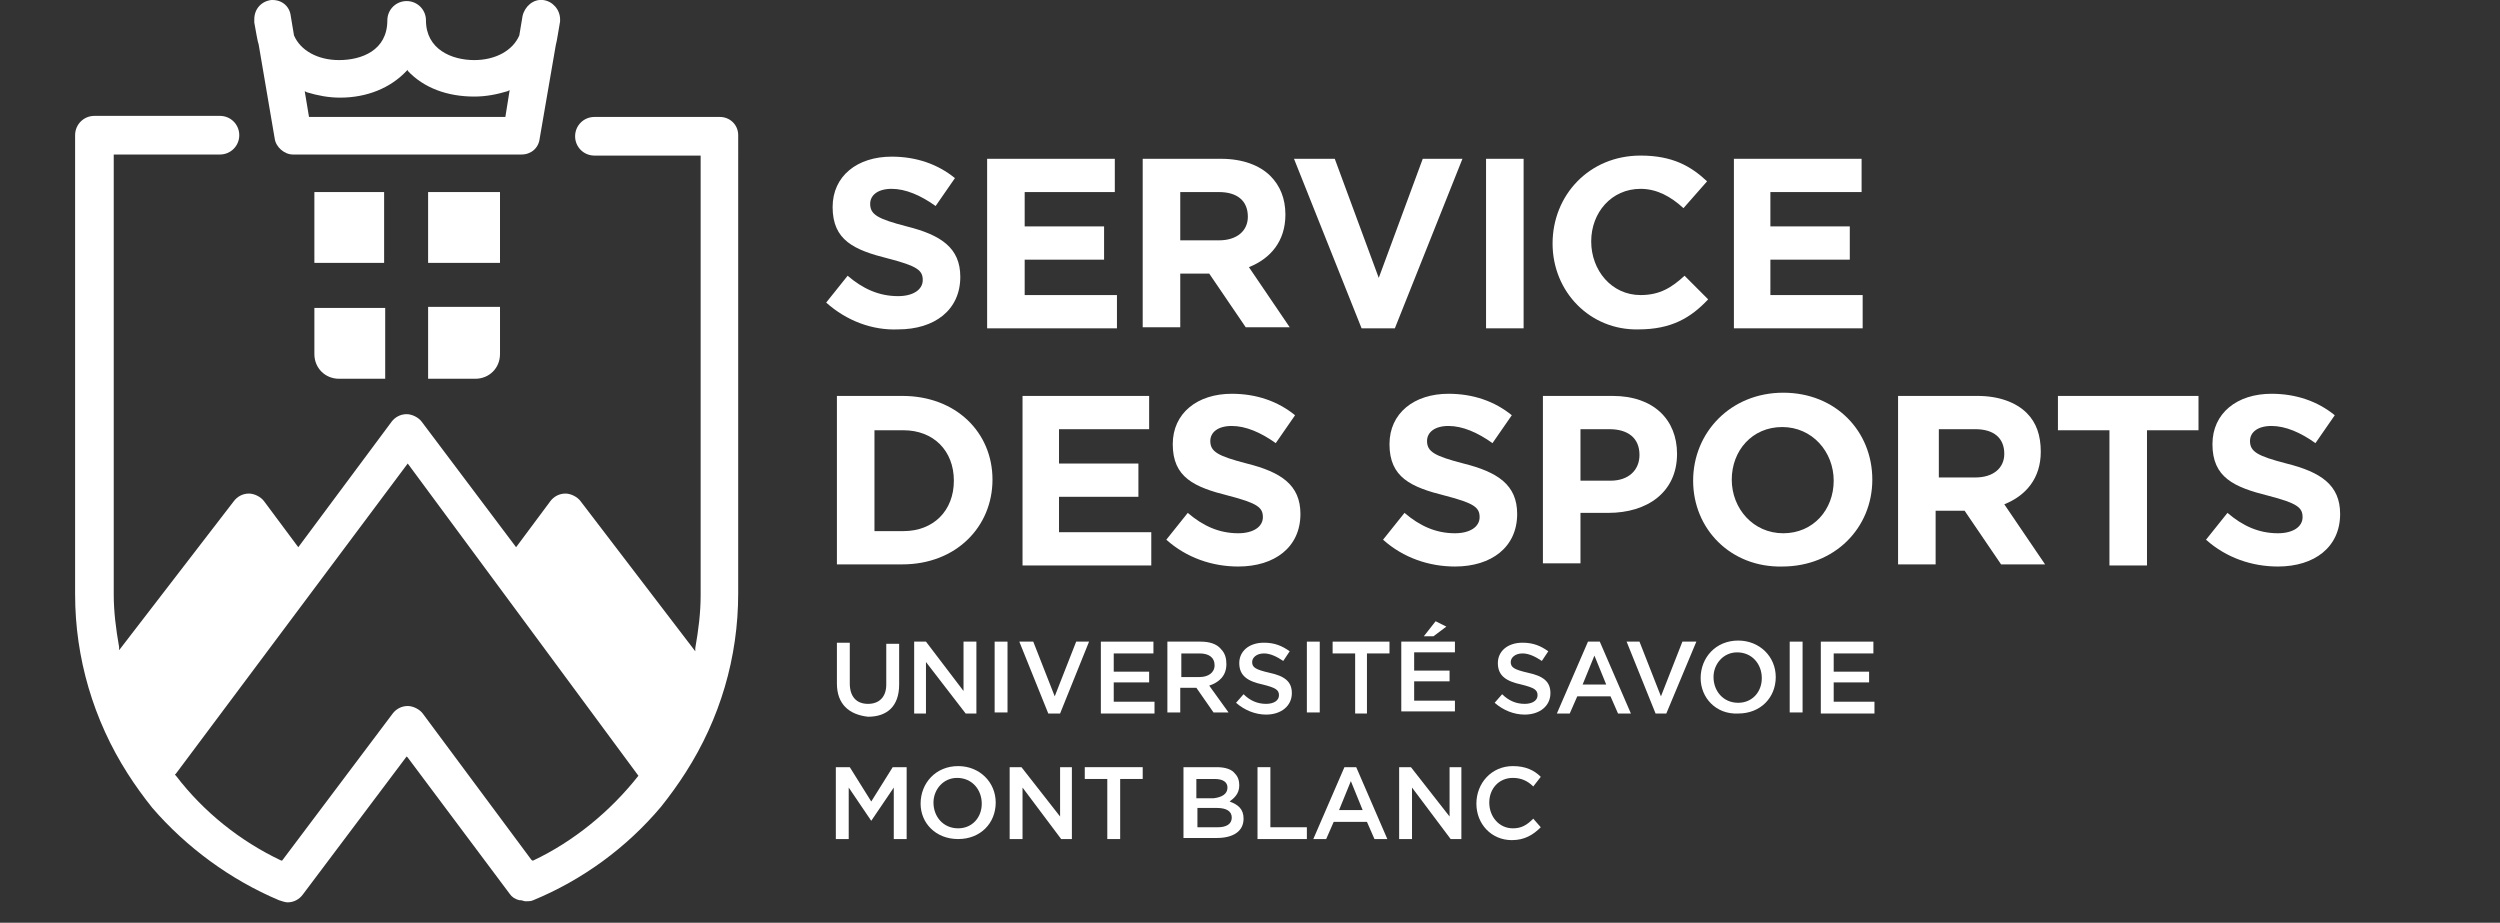 <?xml version="1.0" encoding="utf-8"?>
<!-- Generator: Adobe Illustrator 27.0.1, SVG Export Plug-In . SVG Version: 6.00 Build 0)  -->
<svg version="1.1" id="Calque_1" xmlns="http://www.w3.org/2000/svg" xmlns:xlink="http://www.w3.org/1999/xlink" x="0px" y="0px"
	 viewBox="0 0 233 86" style="enable-background:new 0 0 233 86;" xml:space="preserve">
<rect x="0" y="0" width="233" height="86" fill="#333333" stroke="none"/>
<style type="text/css">
	.st0{fill:#FFFFFF;}
</style>
<g>
	<path class="st0" d="M29.3,28.6V33c0,1.3,1,2.3,2.3,2.3h4.3v-6.6H29.3z"/>
	<path class="st0" d="M39.9,35.3h4.4c1.3,0,2.3-1,2.3-2.3v-4.4h-6.7V35.3z"/>
	<polygon class="st0" points="35.8,17.9 32.3,17.9 31.5,17.9 29.3,17.9 29.3,20.2 29.3,21.8 29.3,24.5 35.8,24.5 	"/>
	<polygon class="st0" points="46.6,24.5 46.6,20.2 46.6,20.2 46.6,17.9 44.3,17.9 43.6,17.9 39.9,17.9 39.9,24.5 	"/>
	<path class="st0" d="M67.1,10.9H55.4c-1,0-1.8,0.8-1.8,1.8c0,1,0.8,1.8,1.8,1.8h9.9v41c0,1.6-0.2,3.2-0.5,4.9l0,0.3L54.1,46.7
		c-0.3-0.4-0.9-0.7-1.4-0.7c-0.6,0-1.1,0.3-1.4,0.7L48.1,51l-8.8-11.7c-0.3-0.4-0.9-0.7-1.4-0.7c-0.6,0-1.1,0.3-1.4,0.7L27.8,51
		l-3.2-4.3c-0.3-0.4-0.9-0.7-1.4-0.7c-0.6,0-1.1,0.3-1.4,0.7L11.1,60.6l0-0.3c-0.3-1.7-0.5-3.3-0.5-4.9v-41h9.9c1,0,1.8-0.8,1.8-1.8
		c0-1-0.8-1.8-1.8-1.8H8.8c-1,0-1.8,0.8-1.8,1.8v42.8c0,5.9,1.7,11.7,4.9,16.7c0.7,1.1,1.5,2.2,2.3,3.2C17.4,79,21.5,82,26,83.9
		c0.3,0.1,0.6,0.2,0.8,0.2c0.6,0,1.1-0.3,1.4-0.7l9.7-12.9l0.1,0.1l9.5,12.7c0.2,0.3,0.5,0.5,0.9,0.6l0.1,0c0.2,0,0.3,0.1,0.5,0.1
		c0.2,0,0.5,0,0.7-0.1c4.6-1.9,8.7-4.9,11.9-8.7c0.8-1,1.6-2.1,2.3-3.2c3.2-5,4.9-10.7,4.9-16.7V12.6C68.8,11.6,68,10.9,67.1,10.9
		 M59.5,72.3c-2.6,3.3-6,6.1-9.8,7.9l-0.1,0l-0.1-0.1L39.4,66.5c-0.3-0.4-0.9-0.7-1.4-0.7c-0.6,0-1.1,0.3-1.4,0.7L26.3,80.2l-0.1,0
		c-3.8-1.8-7.2-4.5-9.8-7.9l-0.1-0.1l0.1-0.1l21.6-28.9L48.2,57L59.5,72.3L59.5,72.3z"/>
	<path class="st0" d="M52.2,1.8c0-0.9-0.7-1.7-1.6-1.8c-0.9-0.1-1.7,0.6-1.9,1.5l-0.3,1.8c-0.6,1.4-2.2,2.3-4.2,2.3
		c-2.1,0-4.5-1-4.5-3.7c0-1-0.8-1.8-1.8-1.8c-1,0-1.8,0.8-1.8,1.8c0,2.8-2.4,3.7-4.5,3.7c-2,0-3.6-0.9-4.2-2.3l0,0l-0.3-1.8
		C27,0.6,26.3,0,25.4,0c0,0-0.1,0-0.1,0c-0.9,0.1-1.6,0.8-1.6,1.8c0,0.1,0,0.2,0,0.3c0.1,0.5,0.3,1.8,0.4,2c0,0,0,0,0,0l1.5,8.8
		c0.1,0.8,0.9,1.5,1.7,1.5h21.3c0.9,0,1.6-0.6,1.7-1.5l1.5-8.7c0,0,0,0,0,0c0.1-0.3,0.3-1.7,0.4-2.2C52.2,1.9,52.2,1.8,52.2,1.8
		 M47.1,10.9H28.8l-0.4-2.4l0.2,0.1c1,0.3,2,0.5,3.1,0.5c2.5,0,4.7-0.9,6.2-2.5l0.1-0.1L38,6.6C39.5,8.2,41.7,9,44.2,9
		c1.1,0,2.1-0.2,3.1-0.5l0.2-0.1L47.1,10.9z"/>
	<path class="st0" d="M78,63.7v-3.8h1.2v3.8c0,1.2,0.6,1.9,1.7,1.9c1,0,1.7-0.6,1.7-1.8v-3.8h1.2v3.8c0,2-1.1,3-2.9,3
		C79.1,66.6,78,65.6,78,63.7"/>
	<polygon class="st0" points="85.2,59.8 86.3,59.8 89.8,64.4 89.8,59.8 91,59.8 91,66.5 90,66.5 86.3,61.7 86.3,66.5 85.2,66.5 	"/>
	<rect x="92.7" y="59.8" class="st0" width="1.2" height="6.6"/>
	<polygon class="st0" points="95,59.8 96.3,59.8 98.3,64.9 100.3,59.8 101.5,59.8 98.8,66.5 97.7,66.5 	"/>
	<polygon class="st0" points="102.6,59.8 107.5,59.8 107.5,60.9 103.8,60.9 103.8,62.6 107.1,62.6 107.1,63.6 103.8,63.6 
		103.8,65.4 107.6,65.4 107.6,66.5 102.6,66.5 	"/>
	<path class="st0" d="M108.9,59.8h3c0.8,0,1.5,0.2,1.9,0.7c0.4,0.4,0.5,0.9,0.5,1.4v0c0,1.1-0.7,1.7-1.6,2l1.8,2.5h-1.4l-1.6-2.3
		h-1.5v2.3h-1.2V59.8z M111.8,63.1c0.8,0,1.4-0.4,1.4-1.1v0c0-0.7-0.5-1.1-1.4-1.1h-1.7v2.2H111.8z"/>
	<path class="st0" d="M115.2,65.5l0.7-0.8c0.6,0.6,1.3,0.9,2.1,0.9c0.7,0,1.2-0.3,1.2-0.8v0c0-0.5-0.3-0.7-1.5-1
		c-1.4-0.3-2.2-0.8-2.2-2v0c0-1.1,0.9-1.9,2.3-1.9c1,0,1.7,0.3,2.4,0.8l-0.6,0.9c-0.6-0.4-1.2-0.7-1.8-0.7c-0.7,0-1.1,0.4-1.1,0.8v0
		c0,0.5,0.3,0.7,1.6,1c1.4,0.3,2.1,0.8,2.1,1.9v0c0,1.2-1,2-2.4,2C117,66.6,116,66.2,115.2,65.5"/>
	<rect x="121.8" y="59.8" class="st0" width="1.2" height="6.6"/>
	<polygon class="st0" points="126.3,60.9 124.2,60.9 124.2,59.8 129.5,59.8 129.5,60.9 127.4,60.9 127.4,66.5 126.3,66.5 	"/>
	<path class="st0" d="M130.7,59.8h4.9v1h-3.8v1.7h3.3v1h-3.3v1.8h3.8v1h-5V59.8z M133.8,57.9l1,0.5l-1.2,0.9h-0.9L133.8,57.9z"/>
	<path class="st0" d="M139.3,65.5l0.7-0.8c0.6,0.6,1.3,0.9,2.1,0.9c0.7,0,1.2-0.3,1.2-0.8v0c0-0.5-0.3-0.7-1.5-1
		c-1.4-0.3-2.2-0.8-2.2-2v0c0-1.1,0.9-1.9,2.3-1.9c1,0,1.7,0.3,2.4,0.8l-0.6,0.9c-0.6-0.4-1.2-0.7-1.8-0.7c-0.7,0-1.1,0.4-1.1,0.8v0
		c0,0.5,0.3,0.7,1.6,1c1.4,0.3,2.1,0.8,2.1,1.9v0c0,1.2-1,2-2.4,2C141.1,66.6,140.1,66.2,139.3,65.5"/>
	<path class="st0" d="M148,59.8h1.1l2.9,6.7h-1.2l-0.7-1.6h-3.1l-0.7,1.6h-1.2L148,59.8z M149.7,63.8l-1.1-2.7l-1.1,2.7H149.7z"/>
	<polygon class="st0" points="151.6,59.8 152.8,59.8 154.8,64.9 156.8,59.8 158.1,59.8 155.3,66.5 154.3,66.5 	"/>
	<path class="st0" d="M158.5,63.2L158.5,63.2c0-1.9,1.4-3.5,3.5-3.5c2,0,3.5,1.5,3.5,3.4v0c0,1.9-1.4,3.4-3.5,3.4
		C159.9,66.6,158.5,65,158.5,63.2 M164.2,63.2L164.2,63.2c0-1.3-0.9-2.4-2.3-2.4c-1.3,0-2.2,1.1-2.2,2.3v0c0,1.3,0.9,2.4,2.3,2.4
		C163.3,65.5,164.2,64.5,164.2,63.2"/>
	<rect x="166.8" y="59.8" class="st0" width="1.2" height="6.6"/>
	<polygon class="st0" points="169.7,59.8 174.6,59.8 174.6,60.9 170.9,60.9 170.9,62.6 174.2,62.6 174.2,63.6 170.9,63.6 
		170.9,65.4 174.7,65.4 174.7,66.5 169.7,66.5 	"/>
	<polygon class="st0" points="77.9,71.5 79.2,71.5 81.2,74.7 83.2,71.5 84.5,71.5 84.5,78.2 83.3,78.2 83.3,73.4 81.2,76.5 
		81.2,76.5 79.1,73.4 79.1,78.2 77.9,78.2 	"/>
	<path class="st0" d="M85.8,74.9L85.8,74.9c0-1.9,1.4-3.5,3.5-3.5c2,0,3.5,1.5,3.5,3.4v0c0,1.9-1.4,3.4-3.5,3.4S85.8,76.7,85.8,74.9
		 M91.5,74.9L91.5,74.9c0-1.3-0.9-2.4-2.3-2.4c-1.3,0-2.2,1.1-2.2,2.3v0c0,1.3,0.9,2.4,2.3,2.4C90.6,77.2,91.5,76.2,91.5,74.9"/>
	<polygon class="st0" points="94.1,71.5 95.2,71.5 98.8,76.1 98.8,71.5 99.9,71.5 99.9,78.2 98.9,78.2 95.3,73.4 95.3,78.2 
		94.1,78.2 	"/>
	<polygon class="st0" points="103.2,72.6 101.1,72.6 101.1,71.5 106.5,71.5 106.5,72.6 104.4,72.6 104.4,78.2 103.2,78.2 	"/>
	<path class="st0" d="M110.4,71.5h3c0.8,0,1.4,0.2,1.7,0.6c0.3,0.3,0.4,0.7,0.4,1.1v0c0,0.8-0.5,1.2-0.9,1.5
		c0.8,0.3,1.3,0.7,1.3,1.6v0c0,1.2-1,1.8-2.5,1.8h-3.1V71.5z M114.4,73.4c0-0.5-0.4-0.8-1.2-0.8h-1.7v1.8h1.6
		C113.9,74.3,114.4,74,114.4,73.4L114.4,73.4z M113.4,75.3h-1.8v1.8h1.9c0.8,0,1.3-0.3,1.3-0.9v0C114.8,75.6,114.3,75.3,113.4,75.3"
		/>
	<polygon class="st0" points="117.2,71.5 118.4,71.5 118.4,77.1 121.8,77.1 121.8,78.2 117.2,78.2 	"/>
	<path class="st0" d="M125.3,71.5h1.1l2.9,6.7h-1.2l-0.7-1.6h-3.1l-0.7,1.6h-1.2L125.3,71.5z M127,75.5l-1.1-2.7l-1.1,2.7H127z"/>
	<polygon class="st0" points="130.4,71.5 131.5,71.5 135.1,76.1 135.1,71.5 136.2,71.5 136.2,78.2 135.2,78.2 131.6,73.4 
		131.6,78.2 130.4,78.2 	"/>
	<path class="st0" d="M137.6,74.9L137.6,74.9c0-1.9,1.4-3.5,3.4-3.5c1.2,0,2,0.4,2.6,1l-0.7,0.9c-0.5-0.5-1.1-0.8-1.9-0.8
		c-1.3,0-2.2,1-2.2,2.3v0c0,1.3,0.9,2.4,2.2,2.4c0.8,0,1.3-0.3,1.9-0.9l0.7,0.8c-0.7,0.7-1.5,1.2-2.7,1.2
		C139,78.3,137.6,76.8,137.6,74.9"/>
</g>
<g>
	<path class="st0" d="M77,28.2l2-2.5c1.4,1.2,2.9,1.9,4.7,1.9c1.4,0,2.3-0.6,2.3-1.5v0c0-0.9-0.5-1.3-3.2-2
		c-3.2-0.8-5.2-1.7-5.2-4.8v0c0-2.9,2.3-4.7,5.5-4.7c2.3,0,4.3,0.7,5.9,2l-1.8,2.6c-1.4-1-2.8-1.6-4.1-1.6c-1.3,0-2,0.6-2,1.4v0
		c0,1,0.7,1.4,3.4,2.1c3.2,0.8,5,2,5,4.7v0c0,3.1-2.4,4.9-5.8,4.9C81.3,30.8,78.9,29.9,77,28.2z"/>
	<path class="st0" d="M92,14.8h11.9v3.1h-8.4v3.2h7.4v3.1h-7.4v3.3h8.6v3.1H92V14.8z"/>
	<path class="st0" d="M106.6,14.8h7.2c2,0,3.6,0.6,4.6,1.6c0.9,0.9,1.4,2.1,1.4,3.6v0c0,2.5-1.4,4.1-3.4,4.9l3.8,5.6h-4.1l-3.4-5
		H110v5h-3.5V14.8z M113.6,22.4c1.7,0,2.7-0.9,2.7-2.2v0c0-1.5-1-2.3-2.7-2.3H110v4.5H113.6z"/>
	<path class="st0" d="M120.6,14.8h3.8l4.1,11.1l4.1-11.1h3.7L130,30.6h-3.1L120.6,14.8z"/>
	<path class="st0" d="M138.5,14.8h3.5v15.8h-3.5V14.8z"/>
	<path class="st0" d="M144.7,22.7L144.7,22.7c0-4.5,3.4-8.2,8.2-8.2c3,0,4.7,1,6.2,2.4l-2.2,2.5c-1.2-1.1-2.5-1.8-4-1.8
		c-2.7,0-4.6,2.2-4.6,4.9v0c0,2.7,1.9,5,4.6,5c1.8,0,2.9-0.7,4.1-1.8l2.2,2.2c-1.6,1.7-3.4,2.8-6.5,2.8
		C148.2,30.8,144.7,27.2,144.7,22.7z"/>
	<path class="st0" d="M161.6,14.8h11.9v3.1H165v3.2h7.4v3.1H165v3.3h8.6v3.1h-12V14.8z"/>
	<path class="st0" d="M78,36.9h6.1c5,0,8.4,3.4,8.4,7.8v0c0,4.4-3.4,7.9-8.4,7.9H78V36.9z M81.5,40v9.5h2.7c2.8,0,4.7-1.9,4.7-4.7v0
		c0-2.8-1.9-4.7-4.7-4.7H81.5z"/>
	<path class="st0" d="M95.2,36.9h11.9V40h-8.4v3.2h7.4v3.1h-7.4v3.3h8.6v3.1h-12V36.9z"/>
	<path class="st0" d="M108.7,50.3l2-2.5c1.4,1.2,2.9,1.9,4.7,1.9c1.4,0,2.3-0.6,2.3-1.5v0c0-0.9-0.5-1.3-3.2-2
		c-3.2-0.8-5.2-1.7-5.2-4.8v0c0-2.9,2.3-4.7,5.5-4.7c2.3,0,4.3,0.7,5.9,2l-1.8,2.6c-1.4-1-2.8-1.6-4.1-1.6c-1.3,0-2,0.6-2,1.4v0
		c0,1,0.7,1.4,3.4,2.1c3.2,0.8,5,2,5,4.7v0c0,3.1-2.4,4.9-5.8,4.9C113,52.8,110.6,52,108.7,50.3z"/>
	<path class="st0" d="M128.9,50.3l2-2.5c1.4,1.2,2.9,1.9,4.7,1.9c1.4,0,2.3-0.6,2.3-1.5v0c0-0.9-0.5-1.3-3.2-2
		c-3.2-0.8-5.2-1.7-5.2-4.8v0c0-2.9,2.3-4.7,5.5-4.7c2.3,0,4.3,0.7,5.9,2l-1.8,2.6c-1.4-1-2.8-1.6-4.1-1.6c-1.3,0-2,0.6-2,1.4v0
		c0,1,0.7,1.4,3.4,2.1c3.2,0.8,5,2,5,4.7v0c0,3.1-2.4,4.9-5.8,4.9C133.2,52.8,130.8,52,128.9,50.3z"/>
	<path class="st0" d="M143.9,36.9h6.4c3.8,0,6,2.2,6,5.4v0c0,3.6-2.8,5.5-6.4,5.5h-2.6v4.7h-3.5V36.9z M150.1,44.8
		c1.7,0,2.7-1,2.7-2.4v0c0-1.6-1.1-2.4-2.8-2.4h-2.7v4.8H150.1z"/>
	<path class="st0" d="M157.8,44.8L157.8,44.8c0-4.5,3.5-8.2,8.4-8.2c4.9,0,8.3,3.6,8.3,8.1v0c0,4.5-3.5,8.1-8.4,8.1
		C161.3,52.9,157.8,49.3,157.8,44.8z M170.9,44.8L170.9,44.8c0-2.7-2-5-4.8-5c-2.8,0-4.7,2.2-4.7,4.9v0c0,2.7,2,5,4.8,5
		C169,49.7,170.9,47.5,170.9,44.8z"/>
	<path class="st0" d="M177.1,36.9h7.2c2,0,3.6,0.6,4.6,1.6c0.9,0.9,1.3,2.1,1.3,3.6v0c0,2.5-1.4,4.1-3.4,4.9l3.8,5.6h-4.1l-3.4-5
		h-2.7v5h-3.5V36.9z M184.1,44.5c1.7,0,2.7-0.9,2.7-2.2v0c0-1.5-1-2.3-2.7-2.3h-3.4v4.5H184.1z"/>
	<path class="st0" d="M196.6,40.1h-4.8v-3.2h13.1v3.2h-4.8v12.6h-3.5V40.1z"/>
	<path class="st0" d="M205.6,50.3l2-2.5c1.4,1.2,2.9,1.9,4.7,1.9c1.4,0,2.3-0.6,2.3-1.5v0c0-0.9-0.5-1.3-3.2-2
		c-3.2-0.8-5.2-1.7-5.2-4.8v0c0-2.9,2.3-4.7,5.5-4.7c2.3,0,4.3,0.7,5.9,2l-1.8,2.6c-1.4-1-2.8-1.6-4.1-1.6c-1.3,0-2,0.6-2,1.4v0
		c0,1,0.7,1.4,3.4,2.1c3.2,0.8,5,2,5,4.7v0c0,3.1-2.4,4.9-5.8,4.9C209.9,52.8,207.5,52,205.6,50.3z"/>
</g>
</svg>
